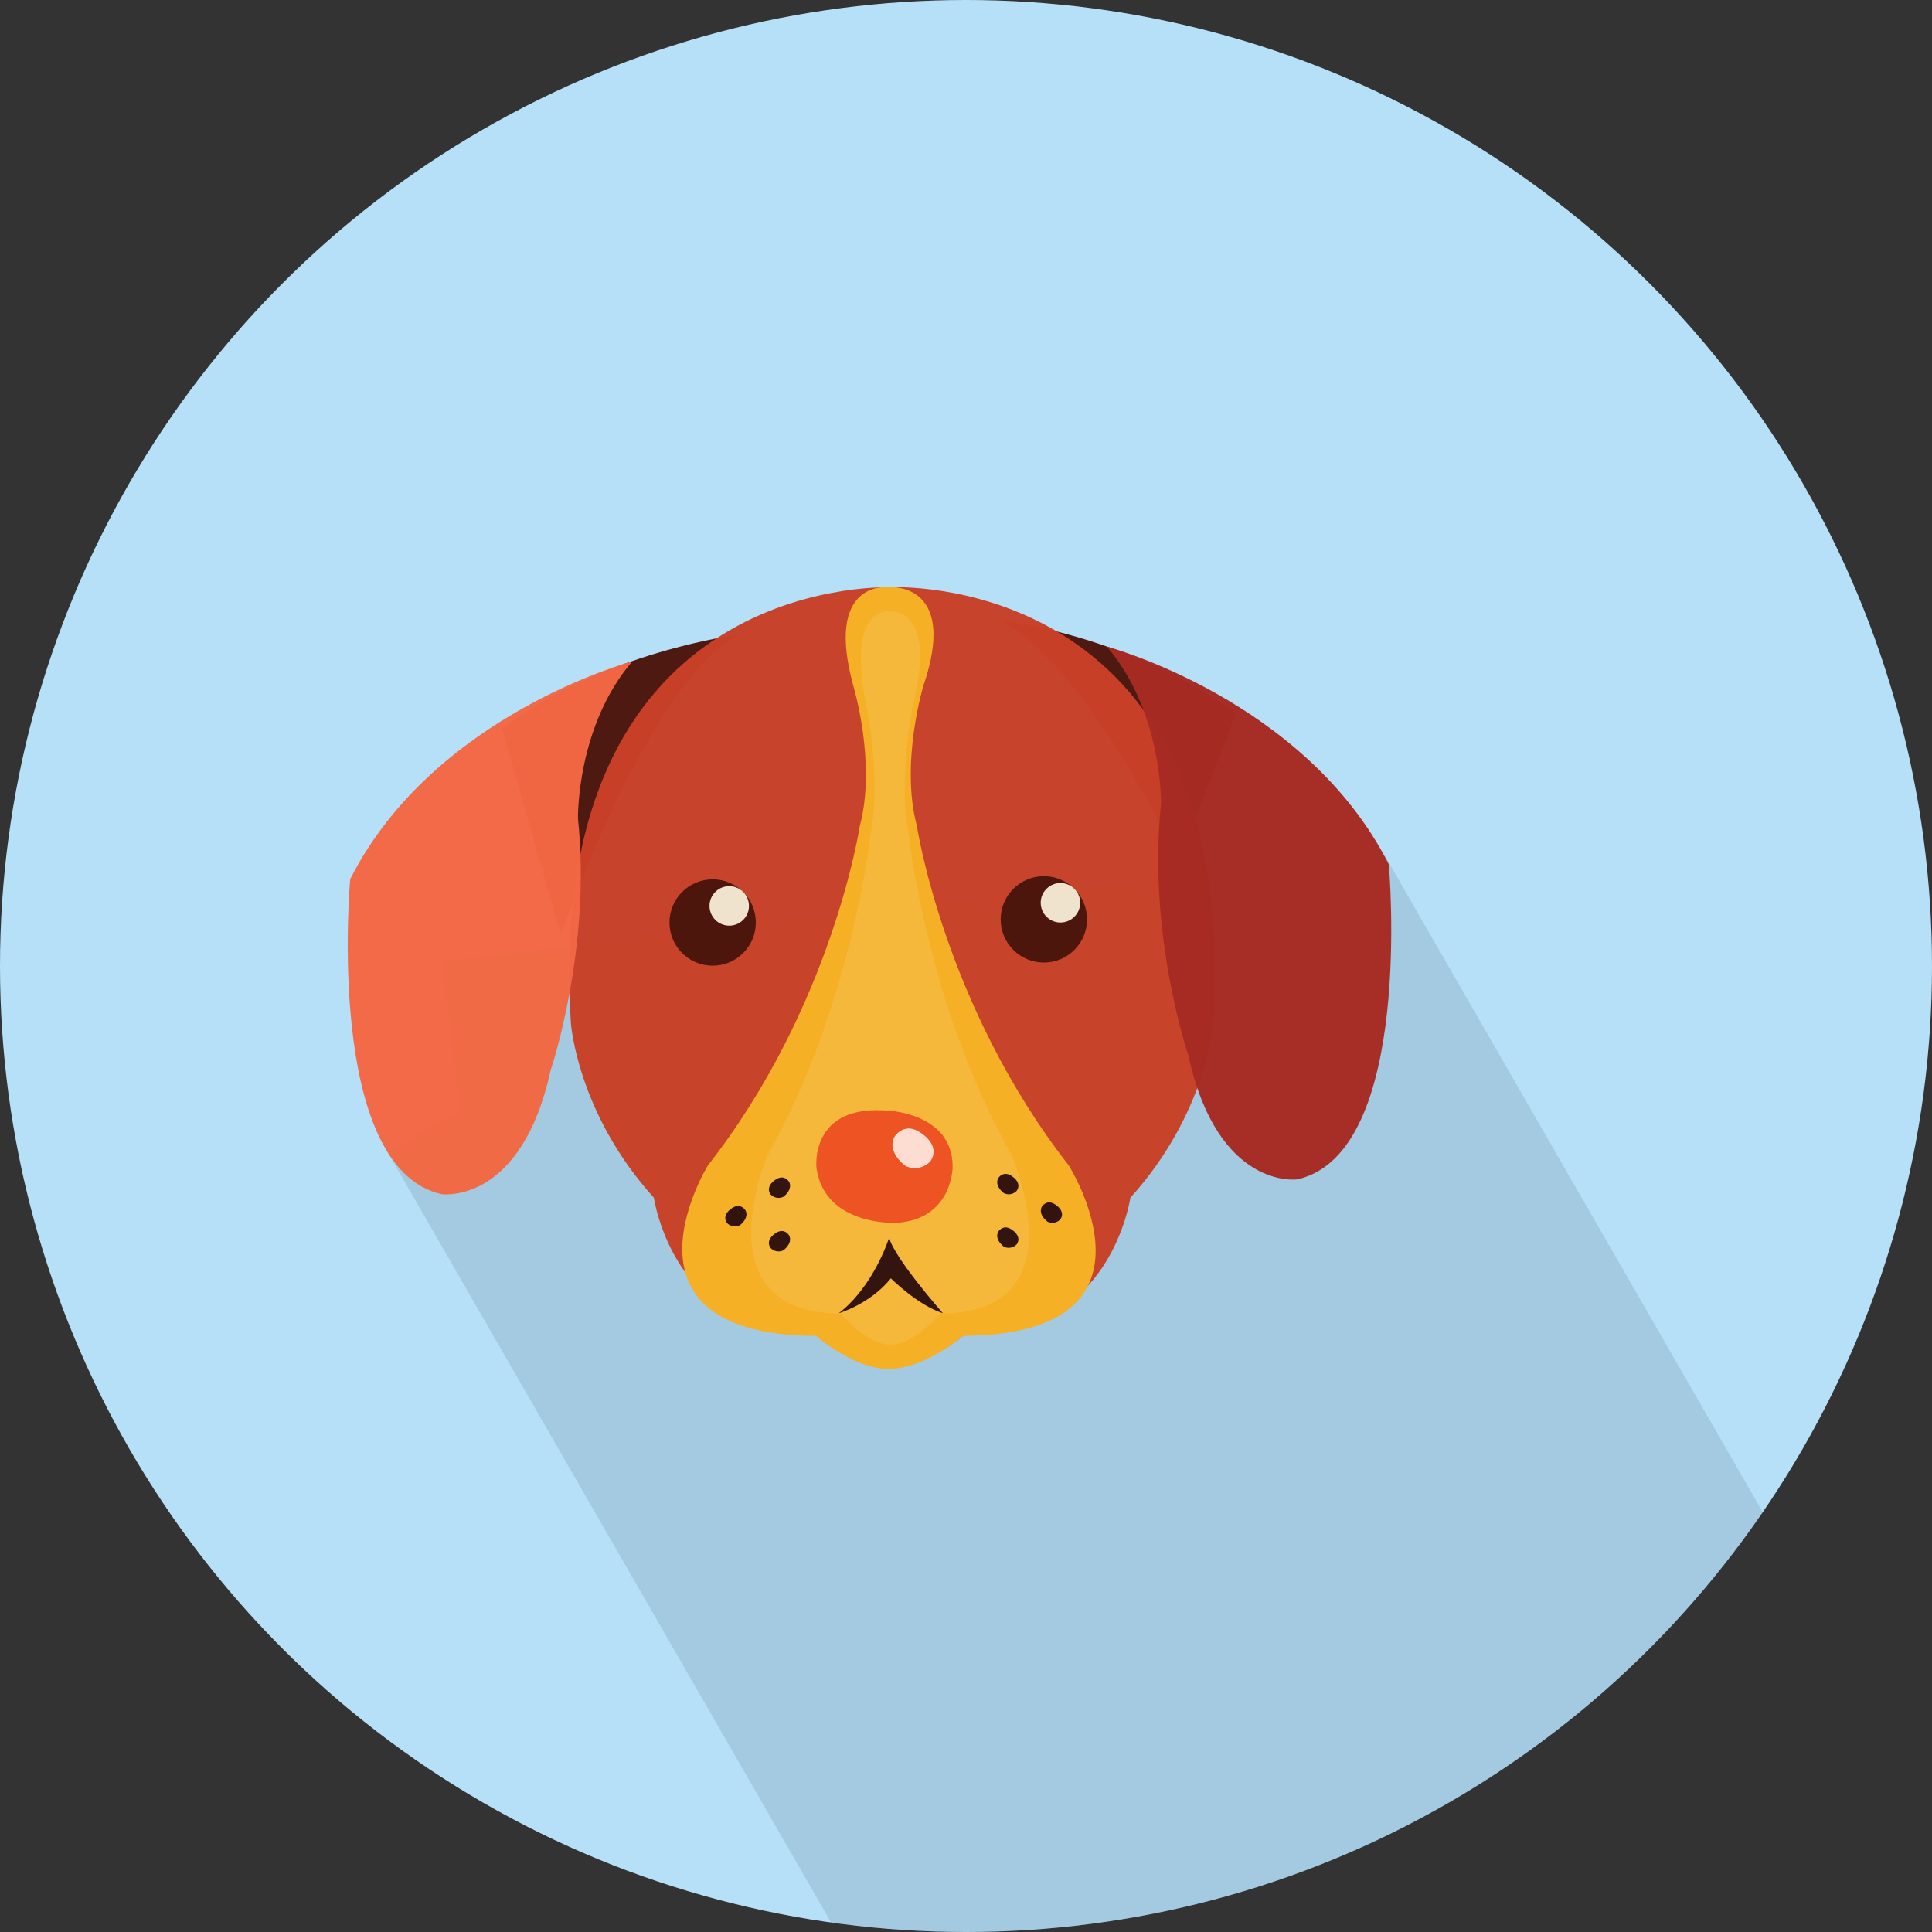 <svg xmlns="http://www.w3.org/2000/svg" xmlns:xlink="http://www.w3.org/1999/xlink" width="511" height="511" viewBox="0 0 511 511"><rect x="0" y="0" width="511" height="511" fill="#333333" stroke="none"/><defs><clipPath id="a"><circle cx="255.5" cy="255.5" r="255.5" style="fill:#b5e0f8"/></clipPath><clipPath id="b"><circle cx="255.5" cy="-438.64" r="255.5" style="fill:#c4d3c1"/></clipPath></defs><title>Animals-Birds</title><g style="isolation:isolate"><circle cx="255.5" cy="255.5" r="255.5" style="fill:#b5e0f8"/><g style="clip-path:url(#a)"><polygon points="559.62 562.18 366.34 226.45 116.89 254.18 121.98 293.21 102.58 304.83 287.44 625.94 559.62 562.18" style="opacity:0.1;mix-blend-mode:multiply"/></g><path d="M264.67,164c24.33,13.62,47.05,64,47.05,64l15.21-39.26C300.16,168.4,264.67,164,264.67,164Z" style="fill:#4b160d;opacity:0.98"/><path d="M148.34,247.48s22.38-65.94,46.71-79.56c0,0-35.49,4.44-62.26,24.74Z" style="fill:#4b160d;opacity:0.98"/><path d="M236,155.33c-4.72-.15-92.17-1.45-85,115.3,0,0,1.66,23.75,21.94,46.15,0,0,5.45,37.22,41.76,34.19,0,0,9,10.13,21.26,8.78,12.28,1.35,21.26-8.78,21.26-8.78,36.31,3,41.76-34.19,41.76-34.19,20.27-22.39,21.94-46.15,21.94-46.15C328.16,153.87,240.71,155.17,236,155.33Z" style="fill:#c84127;opacity:0.98"/><path d="M292.7,171s52.54,14,74.63,57.61c0,0,6.88,76.41-24.23,83.33,0,0-21,2.91-28.79-32.8,0,0-10.87-31.87-7.23-66.57C307.09,212.53,307.53,188.21,292.7,171Z" style="fill:#a62b23;opacity:0.98"/><path d="M167.25,174.92s-52.54,14-74.63,57.61c0,0-6.88,76.41,24.23,83.33,0,0,21,2.91,28.79-32.8,0,0,10.87-31.87,7.23-66.57C152.87,216.48,152.43,192.16,167.25,174.92Z" style="fill:#f26844;opacity:0.98"/><path d="M282.69,308.26c-33-42.26-40.19-89.84-40.19-89.84-4.43-16.59,1.7-36.94,1.7-36.94,9.16-26.72-7.73-26.26-9.07-26.18-0.8-.09-17.05-1.56-9.41,26.18,0,0,6.13,20.35,1.7,36.94,0,0-7.15,47.58-40.19,89.84,0,0-27.59,44.76,28.61,45.08,0,0,9.69,8.62,19.16,8.74v0h0.21v0c9.48-.12,19.54-8.75,19.54-8.75C310.94,353,282.69,308.26,282.69,308.26Z" style="fill:#f5b026"/><path d="M267.36,305.18c-22.24-39.64-27-84.26-27-84.26-3-15.56,1.15-34.64,1.15-34.64,6.16-25.06-5.2-24.63-6.1-24.55-0.54-.08-11.48-1.47-6.33,24.55,0,0,4.13,19.08,1.15,34.64,0,0-4.81,44.63-27,84.26,0,0-18.57,42,19.26,42.28,0,0,6.52,8.08,12.89,8.2v0h0.14v0c6.38-.12,13.15-8.21,13.15-8.21C286.38,347.16,267.36,305.18,267.36,305.18Z" style="fill:#fff;opacity:0.1"/><path d="M237.13,323.43s-19,1-21.18-14.53c0,0-1.93-16.95,19.06-15.13,0,0,16.95.68,16.95,14.76C252,308.54,252,322.49,237.13,323.43Z" style="fill:#ed5323"/><path d="M239.53,308.4s-5-3.5-3-7.64c0,0,2.72-4.7,7.75-.59,0,0,4.41,3.05,1.84,6.94A5.6,5.6,0,0,1,239.53,308.4Z" style="fill:#fddcd2"/><path d="M265.54,315.59s-2.56-1.8-1.54-3.93c0,0,1.4-2.42,4-.3,0,0,2.27,1.57.94,3.57A2.88,2.88,0,0,1,265.54,315.59Z" style="fill:#2f110e;opacity:0.98"/><path d="M265.54,329.75s-2.56-1.8-1.54-3.93c0,0,1.4-2.42,4-.3,0,0,2.27,1.57.94,3.57A2.88,2.88,0,0,1,265.54,329.75Z" style="fill:#2f110e;opacity:0.98"/><path d="M277.08,323.14s-2.56-1.8-1.54-3.93c0,0,1.4-2.42,4-.3,0,0,2.27,1.57.94,3.57A2.88,2.88,0,0,1,277.08,323.14Z" style="fill:#2f110e;opacity:0.98"/><path d="M207.19,316.54s2.56-1.8,1.54-3.93c0,0-1.4-2.42-4-.3,0,0-2.27,1.57-.94,3.57A2.88,2.88,0,0,0,207.19,316.54Z" style="fill:#2f110e;opacity:0.98"/><path d="M207.19,330.7s2.56-1.8,1.54-3.93c0,0-1.4-2.42-4-.3,0,0-2.27,1.57-.94,3.57A2.88,2.88,0,0,0,207.19,330.7Z" style="fill:#2f110e;opacity:0.98"/><path d="M195.65,324.09s2.56-1.8,1.54-3.93c0,0-1.4-2.42-4-.3,0,0-2.27,1.57-.94,3.57A2.88,2.88,0,0,0,195.65,324.09Z" style="fill:#2f110e;opacity:0.98"/><path d="M249.39,347.34s-12.86-14.57-14.22-20c0,0-3.93,12.73-13.31,20,0,0,8.32-2.42,13.77-9.23C235.62,338.11,242.73,345.22,249.39,347.34Z" style="fill:#2f110e;opacity:0.98"/><circle cx="276.09" cy="243.17" r="11.42" style="fill:#4b160d;opacity:0.98"/><circle cx="280.48" cy="238.78" r="5.22" style="fill:#f2e7d1;opacity:0.98"/><circle cx="188.49" cy="244" r="11.42" style="fill:#4b160d;opacity:0.98"/><circle cx="192.88" cy="239.61" r="5.22" style="fill:#f2e7d1;opacity:0.98"/><circle cx="255.5" cy="-438.64" r="255.5" style="fill:#c4d3c1"/><g style="clip-path:url(#b)"><polygon points="580.46 -97.36 330.5 -531.53 322.38 -522.14 273.6 -606.88 256.08 -598.04 230.78 -601.78 223.55 -601.27 213.22 -601.85 219.66 -590.66 212.45 -585.66 202.41 -582.5 207.66 -573.39 201.66 -565.02 190.7 -559.21 200.56 -542.09 195.5 -533.89 206.25 -515.21 200.16 -509.34 218.56 -477.38 197.07 -473.94 192.74 -470.95 197.02 -463.52 192.15 -462.12 189.61 -461.8 196.08 -450.57 193.25 -448.55 189.28 -446.25 193.66 -438.64 192.84 -433.58 215.62 -394 211.75 -393.38 208.27 -393.2 205.39 -392.58 203.66 -391.52 214.64 -372.44 207.85 -360.02 203.1 -356.81 199.04 -354.84 423.03 34.22 580.46 -97.36" style="opacity:0.1;mix-blend-mode:multiply"/></g></g></svg>
